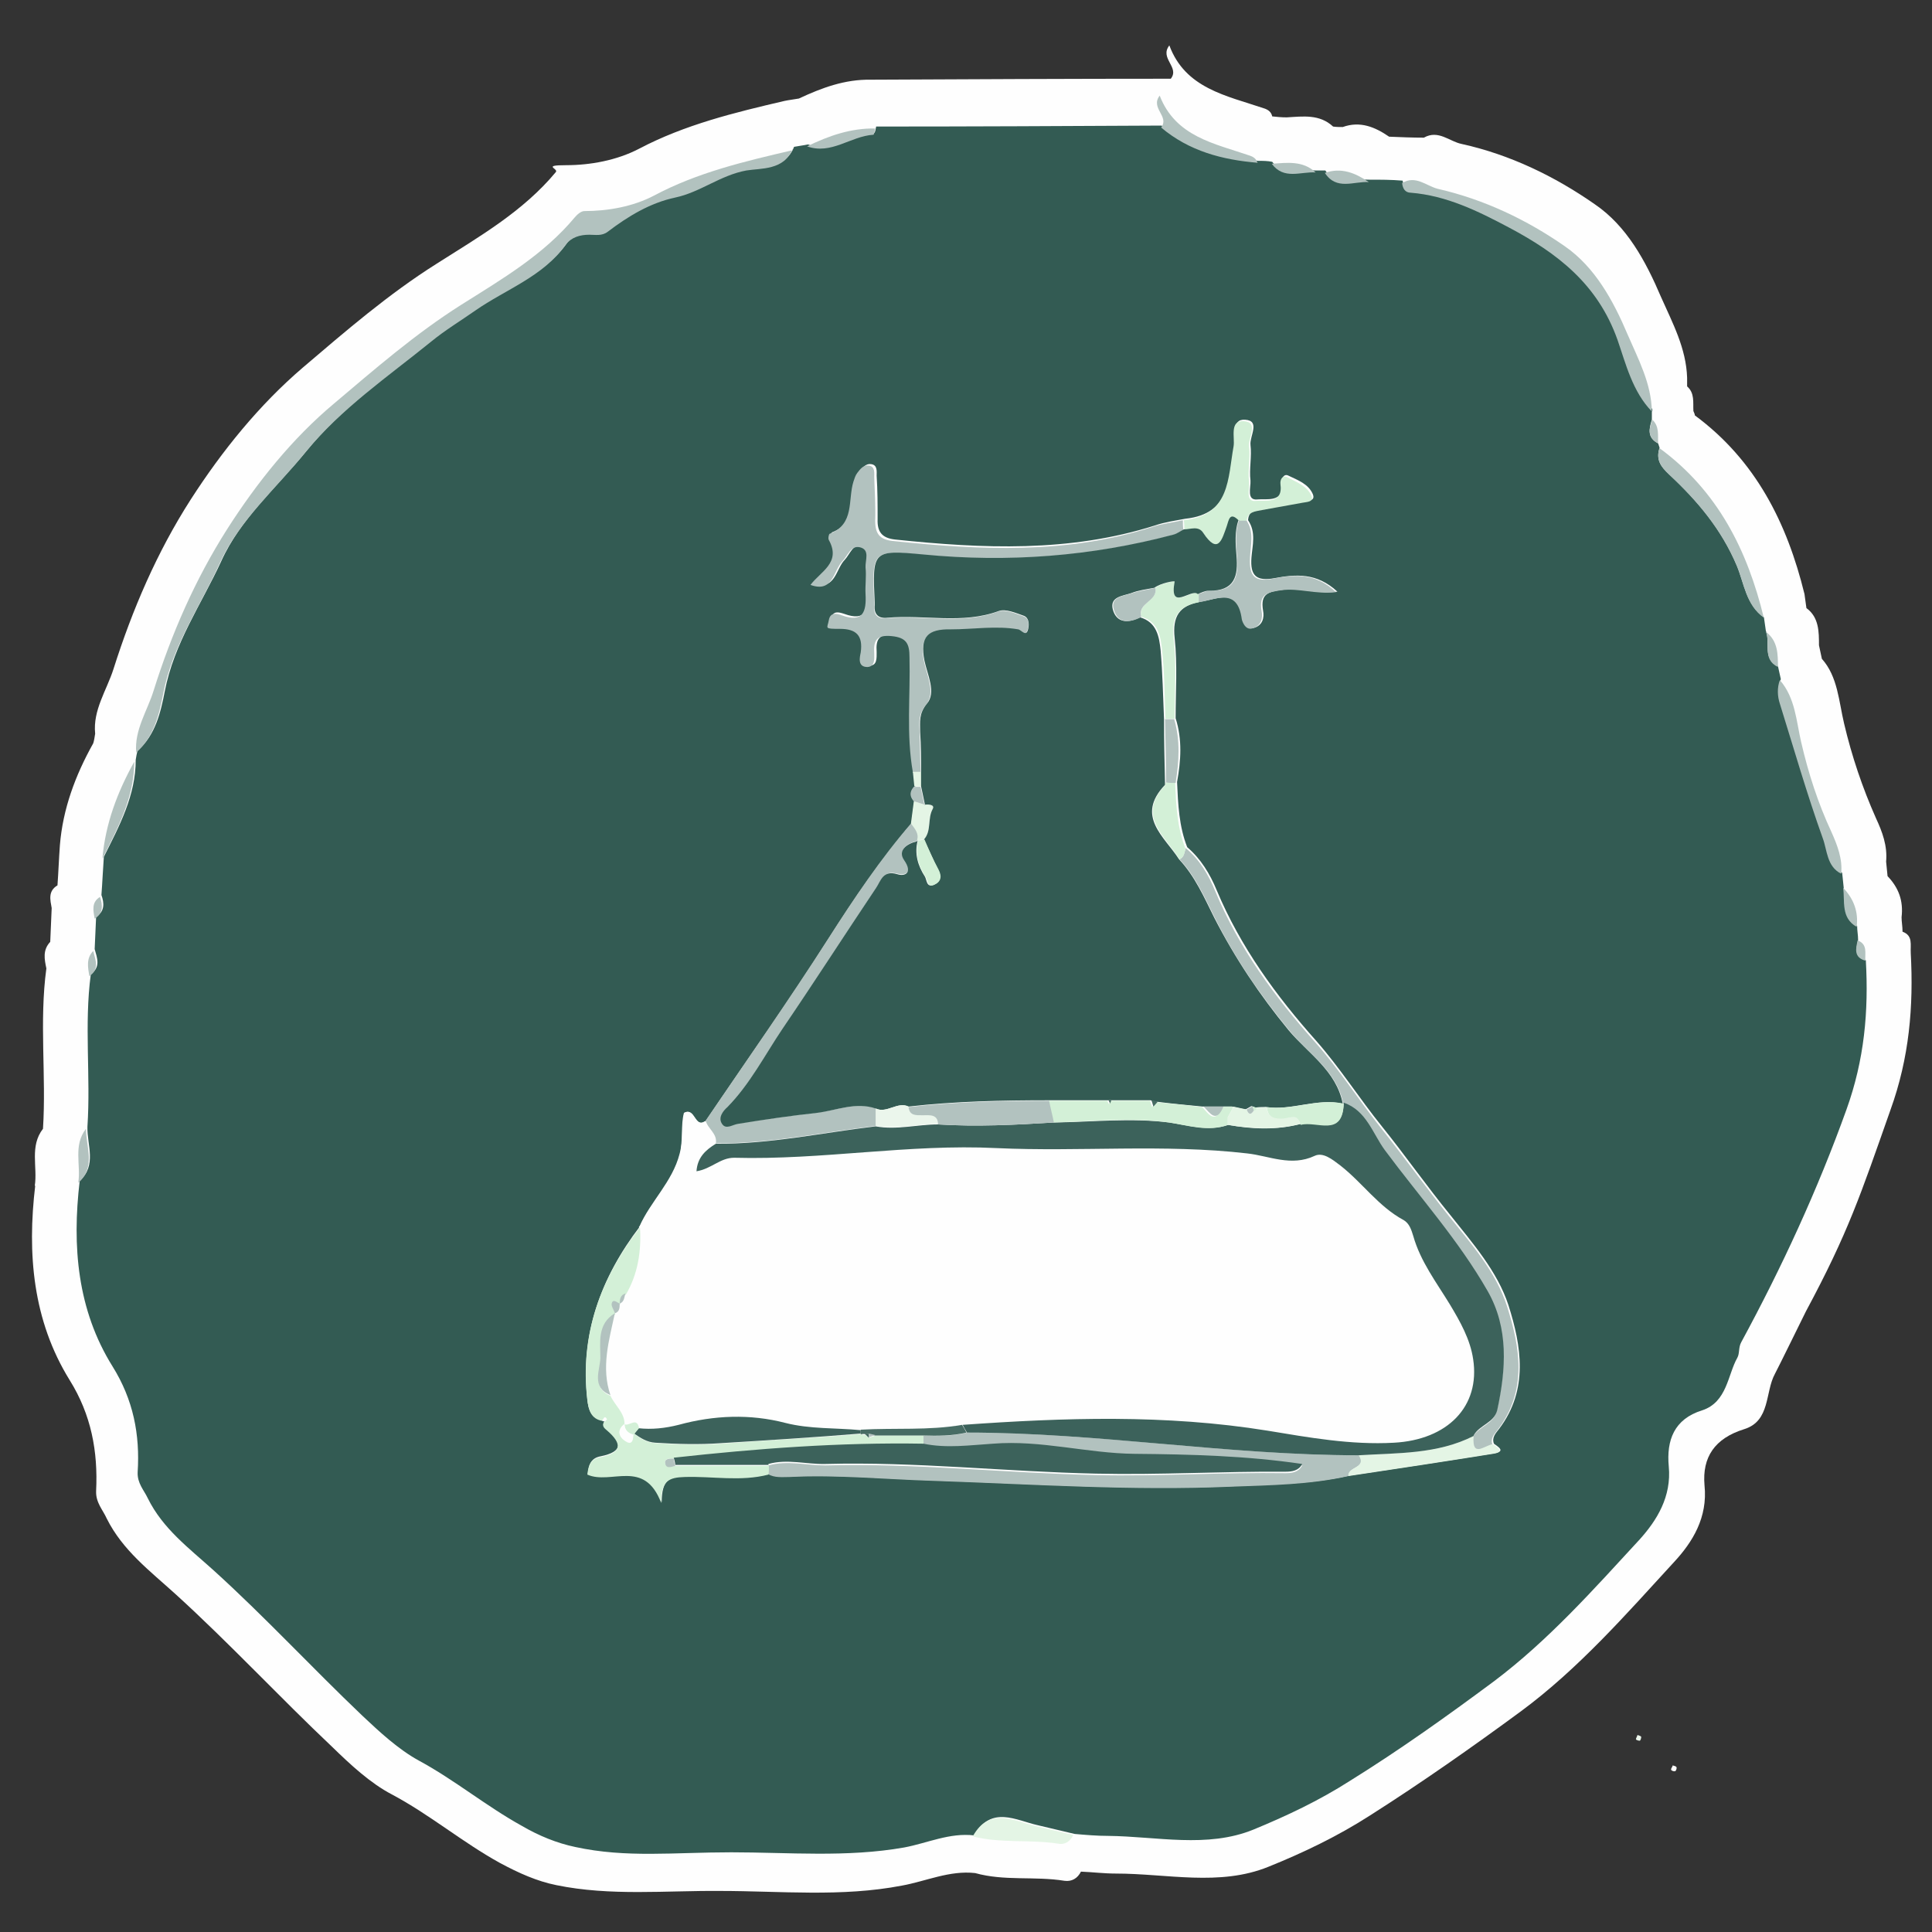 <?xml version="1.0" encoding="UTF-8"?>
<svg id="Layer_1" data-name="Layer 1" xmlns="http://www.w3.org/2000/svg" version="1.1" viewBox="0 0 400 400">
  <rect x="0" y="0" width="400" height="400" fill="#333333" stroke="none"/>
  <defs>
    <style>
      .cls-1 {
        fill: #b2c2bf;
      }

      .cls-1, .cls-2, .cls-3, .cls-4, .cls-5, .cls-6, .cls-7, .cls-8 {
        stroke-width: 0px;
      }

      .cls-2 {
        fill: #476c64;
      }

      .cls-3 {
        fill: #d3f0d7;
      }

      .cls-4 {
        fill: #ebf6ec;
      }

      .cls-5 {
        fill: #335b53;
      }

      .cls-6 {
        fill: #3c625b;
      }

      .cls-7 {
        fill: #e4f5e5;
      }

      .cls-8 {
        fill: #fefefe;
      }
    </style>
  </defs>
  <path class="cls-8" d="M7.3,245.4c-1.7,14.2-.5,28,7.1,40.3,4.5,7.2,5.9,14.8,5.5,23-.1,2.4,1.4,3.9,2.2,5.7,3.3,6.6,8.9,10.8,14.3,15.7,11.1,10.1,21.4,21.2,32.4,31.6,3.8,3.7,7.9,7.5,12.3,9.8,7.9,4.2,14.6,9.9,22.4,14.2,3.9,2.1,7.7,3.8,11.7,4.6,11.2,2.3,22.7,1.1,33.9,1.2,12.5,0,25.1,1.3,37.6-1.1,5-.9,9.9-3.2,15.2-2.6,6.1,1.7,12.3.6,18.5,1.6,1.5.2,2.7-.5,3.4-1.9,2.4.1,4.8.4,7.2.4,10.6,0,21.5,2.7,31.6-1.4,7.2-2.9,14.3-6.3,21-10.6,10.7-6.8,21.1-14.1,31.3-21.6,11.9-8.8,21.7-20,31.7-30.9,3.8-4.1,7-9.2,6.3-15.9-.5-5.8,2.1-9.7,8.2-11.6,5.5-1.7,4.3-7.7,6.4-11.5.5-.9,5.8-11.7,6.4-12.9,8.8-16.4,11.3-24.1,17.5-41.7,3.9-10.8,4.8-21.4,4.2-32.5-.1-1.7.5-3.6-1.7-4.4,0-1.1-.2-2-.2-3,.4-3.4-.6-6.1-2.9-8.5-.1-1.1-.2-2-.3-3,.3-3.3-.8-6.2-2.1-9-2.8-6.3-5-12.8-6.6-19.6-1.1-4.6-1.3-9.7-4.6-13.4-.2-.9-.4-1.9-.6-2.8,0-2.8,0-5.8-2.6-7.7l-.4-2.9c-3.6-14.7-10.1-27.7-22.7-37,0-.3-.2-.6-.3-.9-.1-1.8.3-3.7-1.3-5.1v-1.8c-.2-6.1-3-11.3-5.4-16.7-3.2-7.5-7.1-14.7-13.7-19.2-8.3-5.8-17.6-10.3-27.6-12.5-2.5-.5-4.8-3-7.8-1.3-2.4,0-4.8-.1-7.2-.2-2.9-2-6-3.3-9.6-2-.6,0-1.4,0-2-.1-2.8-2.6-6.2-2.1-9.6-1.9-1.1,0-2-.1-3-.2-.2-.9-.8-1.4-1.8-1.7-7.7-2.6-16.2-4.1-19.5-13-2.1,2.7,2.2,4.5.3,6.9-20.7,0-41.4.1-62.1.2-5.4-.1-10.2,1.7-14.9,3.9-1.1.2-2.1.3-3,.5-10.3,2.4-20.6,4.9-30.1,9.9-4.6,2.4-10.1,3.4-15.1,3.4s-1.6.7-2.1,1.4c-6.8,8.2-15.9,13.4-24.7,19-10,6.3-18.9,14-27.7,21.5-9,7.7-16.7,17.2-23.2,27.3-7,10.9-12.1,22.8-16,35.1-1.4,4.4-4.3,8.5-3.8,13.4-.1.6-.2,1.4-.4,2-3.7,6.6-6.3,13.6-6.9,21.1-.2,2.7-.3,5.5-.5,8.3-2,1.2-1.5,3-1.2,4.7-.1,2.3-.2,4.6-.3,7-1.6,1.7-1.2,3.6-.8,5.5-1.5,11,0,22.2-.7,33.2-2.8,3.6-1.1,7.9-1.7,11.8h.2ZM346.3,365.6c-.1.3-.4.6-.3.8,0,.2.6.4.8.3.2,0,.4-.6.3-.8,0-.2-.5-.3-.8-.4h0Z"/>
  <path class="cls-5" d="M342,85.2v1.7c-.6,1.9-1,3.7,1.3,4.9.1.3.2.6.3.9-.8,2.4.2,3.9,2,5.5,5.8,5.4,10.8,11.3,14,18.9,1.5,3.6,1.9,8.1,5.6,10.7.1.9.3,1.9.4,2.8,1,2.4-.8,5.7,2.5,7.3.2.9.4,1.8.6,2.7-.6,1.6-.5,3.4,0,4.9,2.8,9.4,5.5,18.7,8.9,27.9.9,2.4.7,5.8,3.8,7.3.1,1,.2,1.9.3,2.9.4,2.9-.5,6.2,2.8,8.1,0,1,.2,1.9.2,2.9-.4,1.8-.8,3.5,1.6,4.2.6,10.6-.3,20.6-4,30.9-6,16.7-13.4,32.7-21.8,48.2-.6,1.1-.3,2.3-.8,3.2-2,3.5-2.1,9.2-7.3,10.9-5.8,1.8-7.4,6.2-6.9,11.6.6,6.3-2.5,11.2-6,15.1-9.5,10.3-18.9,20.9-30.2,29.4-9.7,7.2-19.5,14.2-29.8,20.6-6.4,4.1-13.2,7.3-20,10.1-9.6,3.9-20,1.4-30.1,1.3-2.3,0-4.6-.2-6.9-.4-2.5-.6-5.1-1.2-7.6-1.8-4.5-1-9.7-4.2-13.2,2.1-5.1-.6-9.7,1.6-14.5,2.5-11.9,2.1-23.9,1-35.8,1s-21.7,1.2-32.3-1.1c-3.8-.8-7.5-2.3-11.1-4.4-7.4-4.1-13.9-9.5-21.3-13.5-4.2-2.3-8.1-5.9-11.7-9.3-10.4-9.9-20.2-20.5-30.8-30.1-5.1-4.6-10.5-8.6-13.6-14.9-.8-1.7-2.2-3.1-2.1-5.4.5-7.8-.9-15-5.2-21.9-7.3-11.7-8.4-24.9-6.8-38.4,3.6-3.3,1.5-7.4,1.6-11.2.7-10.5-.7-21.1.7-31.6,2.1-1.5,1.3-3.4.8-5.2.1-2.2.2-4.4.3-6.7,1.8-1.1,1.7-2.8,1.1-4.5.2-2.6.3-5.2.5-7.9,3.2-6.4,6.6-12.7,6.6-20.1.1-.6.2-1.3.4-1.9,3.7-3.2,4.8-8.1,5.6-12.2,1.9-10,7.6-18.1,11.7-27,4-8.9,11.6-15.4,17.7-22.9,7.4-9.1,17.1-15.7,26.1-23,2.8-2.3,6.1-4.3,9.1-6.4,6.3-4.4,14-7,18.7-13.6,1.1-1.6,3-2.1,4.9-2.1s2.6.3,3.8-.6c4.3-3.2,8.8-5.9,14-7.1,5.2-1.1,9.3-4.7,14.7-5.6,3-.6,7.9,0,9.6-4.5,1-.2,2-.3,2.9-.5,5,1.9,9.1-2.1,13.7-2.4.2,0,.3-.9.4-1.3,19.7,0,39.4-.1,59.1-.2,5.8,4.9,12.7,6.6,20,7.3,1,0,1.9,0,2.9.2,2.5,3.4,6,1.6,9.1,1.8.6,0,1.3,0,1.9,0,2.4,3.7,6,1.7,9.1,1.9,2.3,0,4.6,0,6.9.2.2,1.1.6,1.9,1.8,2,7.4.6,13.9,3.8,20.3,7.2,10,5.3,18.4,11.7,22.5,23.3,1.7,4.9,3.1,10.7,7.1,14.8v.4ZM189.3,162.9c-.9,1-.9,2,0,3-.2,1.5-.4,3-.6,4.6-6.4,7.5-11.9,15.6-17.2,23.9-8.1,12.8-16.9,25.1-25.4,37.7-2.3,1.6-2.1-2.9-4.4-1.7-.7,2.7-.2,5.6-.9,8.5-1.5,5.9-6,9.8-8.3,15-8.1,10.6-12.4,22.3-10.9,35.8.2,2.1.7,3.9,3.2,4.3l.3.3c-.4.8,0,1.2.6,1.6,3.3,2.7,3.2,4.7-1.3,5.6-2.3.4-2.5,2.1-2.7,3.6,4.9,2.2,11.8-3.4,15.3,5.9,0-4.7,1.7-5.3,4.8-5.4,5.8-.2,11.7,1,17.4-.5,1.4.8,2.9.7,4.4.6,10-.5,19.9.5,29.9.8,20.6.7,41.1,2.1,61.7,1.2,8.1-.4,16.2-.4,24.2-2.2,10-1.5,20-3,29.9-4.6,2.6-.4.8-1.4,0-2-.5-1.3.4-2.2,1.1-3.1,6.1-8.1,4.6-17.1,1.9-25.6-2.3-7-7.4-12.8-12-18.6-4.9-6-9.3-12.3-14.2-18.4-4.6-5.7-8.6-12-13.5-17.6-8.4-9.4-15.8-19.6-20.7-31.3-1.4-3.4-3.3-6.5-6.1-8.9-1.7-4.3-1.9-8.9-2.1-13.5.8-4.4,1.1-8.8-.3-13.2,0-5.5.4-11.1-.2-16.6-.5-4.5,1-6.7,5.2-7.5,3.6-.5,8.1-3.1,9,3.5,0,.1.6,2.4,2.2,1.9,1.8-.5,2.2-2.1,1.9-3.6-.6-3.5,1.1-3.9,4.1-4.3,3.5-.5,7,.9,11.3.4-4.3-4-8.7-3.6-13-2.8-3.8.7-5.1-.5-4.8-4.3.2-2.5,1-5.2-.7-7.7.1-2.1,1.8-2.1,3.2-2.4,2.8-.5,5.6-1,8.3-1.5.9-.2,2.5,0,1.9-1.5-.9-2.1-3.1-2.9-5-3.8-.9-.5-1.5.4-1.4,1.4.6,4.3-3.3,3.3-5,3.5-2.4.3-1.4-2.5-1.5-3.9-.3-2.4.3-5,0-7.4-.2-1.8,2.1-5-1.1-5.2-3-.2-1.7,3.4-2.1,5.2-1.2,6.7-.7,14.3-10.3,15.3-2.1.4-4.3.7-6.3,1.4-17.7,5.6-35.7,4.8-53.8,2.9-2.7-.3-3.7-1.6-3.6-4.2,0-3,0-6-.2-9,0-.9.2-2.2-1.1-2.4-1.1-.2-1.8.7-2.4,1.5-.4.5-.6,1.2-.8,1.8-1.2,3.8.3,8.8-4.9,10.8-.2,0-.4,1-.2,1.3,2.6,4.7-1.6,6.5-3.8,9.3,4.7,1.6,4.7-3,6.6-4.9,1.1-1.2,1.7-3.4,3.6-2.9,2.3.5,1.1,2.8,1.2,4.2.2,1.8-.2,3.7,0,5.5.2,3.6-.5,6-4.9,4.4-1.2-.4-2.4-.7-2.7,1s1.1,1.8,2.3,1.8c3.4,0,4.8,1.5,4.3,4.9-.2,1.1-.7,3.1,1.4,3,1.5,0,1.4-1.6,1.4-2.8-.2-2.7.5-3.8,3.6-3.6,3.1.3,3.6,1.5,3.7,4.4.2,7.9-.7,15.9.7,23.8.1,1,.2,2,.3,3l-.5.3Z"/>
  <path class="cls-1" d="M164.1,30.8c-1.7,4.5-6.6,4-9.6,4.5-5.4,1-9.5,4.5-14.7,5.6s-9.8,3.9-14,7.1c-1.2.9-2.5.6-3.8.6-1.9,0-3.7.5-4.9,2.1-4.7,6.6-12.4,9.2-18.7,13.6-3,2.1-6.3,4.1-9.1,6.4-9,7.3-18.7,13.9-26.1,23-6.1,7.5-13.7,14.1-17.7,22.9-4,8.9-9.8,17-11.7,27-.8,4.1-1.9,9-5.6,12.2-.4-4.7,2.3-8.6,3.6-12.8,3.7-11.8,8.6-23,15.2-33.4,6.2-9.7,13.5-18.8,22.1-26,8.4-7.1,16.9-14.5,26.4-20.5,8.4-5.3,17-10.3,23.5-18.1.5-.6,1.3-1.3,2-1.3,4.8,0,10-.9,14.4-3.2,9-4.8,18.8-7.1,28.7-9.4v-.3Z"/>
  <path class="cls-1" d="M342,85.2c-4-4.1-5.4-9.9-7.1-14.8-4.1-11.6-12.5-18-22.5-23.3-6.4-3.4-12.9-6.6-20.3-7.2-1.2,0-1.7-.9-1.8-2,2.8-1.7,5,.6,7.4,1.2,9.6,2.2,18.4,6.4,26.3,11.9,6.2,4.3,10,11.2,13,18.3,2.2,5.1,4.9,10.1,5,15.9Z"/>
  <path class="cls-1" d="M365.2,127.9c-3.7-2.6-4.1-7.1-5.6-10.7-3.2-7.6-8.2-13.5-14-18.9-1.8-1.7-2.8-3.2-2-5.5,12,8.8,18.2,21.1,21.6,35.2h0Z"/>
  <path class="cls-1" d="M381.2,180.9c-3-1.5-2.9-4.9-3.8-7.3-3.3-9.2-6-18.6-8.9-27.9-.5-1.5-.6-3.3,0-4.9,3.2,3.7,3.4,8.5,4.4,12.8,1.5,6.5,3.5,12.7,6.3,18.7,1.2,2.7,2.3,5.5,2,8.6h0Z"/>
  <path class="cls-7" d="M201.4,380.2c3.5-6.3,8.7-3.1,13.2-2.1,2.5.6,5.1,1.2,7.6,1.8-.6,1.4-1.8,2.1-3.2,1.8-5.8-.9-11.8,0-17.6-1.5h0Z"/>
  <path class="cls-1" d="M260.4,33.7c-7.3-.6-14.2-2.4-20-7.3,1.8-2.3-2.3-4-.3-6.6,3.3,8.5,11.3,9.9,18.6,12.4.9.3,1.4.7,1.7,1.6h0Z"/>
  <path class="cls-1" d="M27.8,157.7c0,7.4-3.4,13.7-6.6,20.1.6-7.2,3.1-13.8,6.6-20.1Z"/>
  <path class="cls-1" d="M181.2,26.6c-.1.5-.2,1.3-.4,1.3-4.7.3-8.7,4.2-13.7,2.4,4.5-2.2,9.1-3.8,14.2-3.7h-.1Z"/>
  <path class="cls-1" d="M17.8,233.7c0,3.8,2.1,7.9-1.6,11.2.6-3.7-1.1-7.7,1.6-11.2Z"/>
  <path class="cls-1" d="M283.4,37.7c-3.1-.2-6.7,1.8-9.1-1.9,3.4-1.2,6.3,0,9.1,1.9Z"/>
  <path class="cls-1" d="M272.4,35.7c-3.1-.2-6.6,1.6-9.1-1.8,3.2-.2,6.4-.7,9.1,1.8Z"/>
  <path class="cls-1" d="M384.4,191.9c-3.3-1.9-2.4-5.2-2.8-8.1,2.2,2.3,3.2,5,2.8,8.1Z"/>
  <path class="cls-1" d="M368.1,138.1c-3.3-1.6-1.5-4.9-2.5-7.3,2.5,1.9,2.5,4.6,2.5,7.3Z"/>
  <path class="cls-1" d="M19.3,196.9c.5,1.9,1.3,3.8-.8,5.2-.3-1.8-.7-3.7.8-5.2Z"/>
  <path class="cls-1" d="M343.3,91.8c-2.3-1.2-1.9-3-1.2-4.9,1.5,1.4,1.1,3.2,1.2,4.9Z"/>
  <path class="cls-1" d="M386.2,198.9c-2.4-.7-2-2.4-1.6-4.2,2.1.8,1.5,2.6,1.6,4.2Z"/>
  <path class="cls-1" d="M20.7,185.7c.6,1.7.7,3.4-1.1,4.5-.3-1.7-.7-3.4,1.1-4.5Z"/>
  <path class="cls-4" d="M339,359.2c.3.1.7.2.8.4,0,.2-.1.7-.3.8-.2,0-.7-.1-.8-.3,0-.2.2-.5.3-.8h0Z"/>
  <path class="cls-4" d="M343.2,355.8c0,.1-.2.3-.2.4,0-.1.2-.3.2-.4h0Z"/>
  <path class="cls-8" d="M132.4,253.9c2.3-5.2,6.8-9.2,8.3-15,.8-2.9.2-5.8.9-8.5,2.3-1.2,2.1,3.3,4.4,1.7.4,1.7,2.5,2.7,2.1,4.8-2.1,1.3-3.8,2.8-4,5.7,3.1-.5,4.9-2.9,7.8-2.8,18.1.4,36.1-2.9,54.3-2,17.3.9,34.6-.9,51.9,1.1,4.6.5,9.1,2.8,14,.5,1.7-.8,3.6.7,5.3,2,4.5,3.6,7.8,8.6,13.1,11.3,1.2.7,1.7,1.9,2,3.3,1.5,5.3,4.8,9.6,7.6,14.2,2.1,3.5,4.2,7.2,4.8,11.3,1.4,9.8-5.3,16.7-16.4,17.3-8.8.5-17.6-1.2-26.2-2.5-21.1-3.4-42-2.7-63.1-1.2-7,1.3-14,.6-21,1-5.2-.5-10.4-.1-15.6-1.5-7.4-1.9-14.8-1.6-22.1.4-2.8.8-5.5,1-8.3.7-.4-2.4-2.1-.4-3-.8.1-2.5-2-4-2.9-6-1.9-5.8-.3-11.4.9-17h0c1.1-.3.9-1.2,1-2h0c1-.3.9-1.3,1.2-2.1,2.6-4.3,3.2-9,2.9-13.9h.1Z"/>
  <path class="cls-1" d="M189,159.9c-1.4-7.9-.5-15.8-.7-23.8,0-2.8-.6-4.1-3.7-4.4-3.1-.3-3.8.9-3.6,3.6,0,1.1.2,2.7-1.4,2.8-2.1,0-1.6-2-1.4-3,.5-3.5-.9-4.9-4.3-4.9s-2.6-.1-2.3-1.8,1.6-1.4,2.7-1c4.4,1.6,5.1-.8,4.9-4.4-.1-1.8.2-3.7,0-5.5-.1-1.5,1-3.7-1.2-4.2-1.9-.4-2.5,1.8-3.6,2.9-1.9,2-1.9,6.6-6.6,4.9,2.1-2.8,6.4-4.6,3.8-9.3-.2-.3,0-1.3.2-1.3,5.2-2,3.7-7,4.9-10.8.2-.6.4-1.3.8-1.8.6-.8,1.3-1.7,2.4-1.5,1.3.2,1.1,1.5,1.1,2.4.1,3,.3,6,.2,9,0,2.7.9,3.9,3.6,4.2,18.1,1.9,36.1,2.8,53.8-2.9,2-.7,4.2-.9,6.3-1.4,0,.7,0,1.3.1,2-.7.4-1.4.9-2.2,1.1-17,4.5-34.2,5.8-51.7,4.1-10.6-1.1-10.6-.9-10.1,10v.5c-.2,2,.8,2.8,2.6,2.6,7.7-.7,15.5,1.4,23.1-1.4,1.4-.5,3.5.4,5.2,1,1.1.4,1.2,1.5.9,2.6-.5,2-1.5.3-2.1.2-4.7-.8-9.3,0-13.9,0s-6.5,1.5-5.5,6.5c.6,2.9,2.4,6.5.5,8.9-1.7,2.1-1.5,3.7-1.4,5.8.1,2.8.1,5.6.2,8.4h-1.8.2Z"/>
  <path class="cls-1" d="M279.2,305.6c-8,1.8-16.1,1.9-24.2,2.2-20.6.9-41.1-.5-61.7-1.2-10-.3-19.9-1.3-29.9-.8-1.5,0-3,.2-4.4-.6,0-.6,0-1.2.1-1.8,3.9-1.1,7.8,0,11.8,0,18.7-.5,37.3,1.6,56,2,13.1.3,26.2-.6,39.3-.4,1.3,0,2.7-.2,3.4-1.6-11.5-1.7-23.1-2-34.7-2.1-9.8-.1-19.4-2.9-29.3-2.1-4.8.4-9.6,1.1-14.4,0v-2c3,.2,6.1.1,9.1-.6,27.1,0,54,4.7,81.1,4.7,1.8,2.7-2.5,2.3-2.1,4.3h-.1Z"/>
  <path class="cls-3" d="M191.2,297.1v2c-17.3-.3-34.5,1-51.7,2.9-.7,0-1.8-.2-1.8.8s1.2.9,2.1.7h19.4c0,.6,0,1.2-.1,1.8-5.8,1.5-11.6.3-17.4.5-3.1.1-4.9.7-4.8,5.4-3.5-9.3-10.4-3.7-15.3-5.9.2-1.5.4-3.2,2.7-3.6,4.5-.9,4.6-2.8,1.3-5.6-.5-.4-1-.9-.6-1.6.2-.2.7-.6.7-.6-.6-.7-.6.1-.9.3-2.5-.4-2.9-2.3-3.2-4.3-1.6-13.5,2.7-25.2,10.9-35.8.3,4.9-.4,9.6-2.9,13.9-1,.3-1.3,1.1-1.2,2.1h0c-.6-.1-1.3-1-1.6-.2-.2.6.4,1.5.6,2.2h0c-3.7,2.2-2.9,6.1-3,9.3,0,2.5-1.9,6,2,7.6.9,2,3,3.5,2.9,6h0c-1.6,1.2-1.2,2.5.2,3.4,1.2.8,1.6,0,1.6-1.2l.3-.3c1.3,1,2.6,1.8,4.4,1.9,4.5.3,9.2.4,13.4.1,9.7-.7,19.4-1.2,29.1-2l.4.2h.5c.2.1.5.4.7.6.5-.2.9-.3,1.4-.5h9.9Z"/>
  <path class="cls-1" d="M245.5,175.6c2.9,2.4,4.7,5.5,6.1,8.9,4.9,11.8,12.3,21.9,20.7,31.3,4.9,5.5,8.9,11.8,13.5,17.6,4.8,6,9.3,12.3,14.2,18.4,4.6,5.7,9.7,11.5,12,18.6,2.7,8.5,4.3,17.4-1.9,25.6-.7.9-1.6,1.8-1.1,3.1-1.7.3-4.4,3-4-1.7,1.2-2.1,4.3-2.6,4.9-5.3,1.8-8.4,2.4-16.9-2-24.6-6-10.5-14.2-19.5-21.3-29.2-2.5-3.4-3.8-8.2-8.5-9.8h0c-1.3-6.8-7.3-10.4-11.2-15.2-6-7.3-11.2-14.9-15.4-23.3-2.1-4.2-4-8.6-7.3-12.1,1-.4,1-1.5,1.3-2.3h0Z"/>
  <path class="cls-1" d="M148.2,236.8c.4-2.1-1.7-3.1-2.1-4.8,8.5-12.5,17.2-24.9,25.4-37.7,5.3-8.3,10.8-16.5,17.2-23.9.8,1.1,1.8,2.2,1.2,3.7-2.1.5-4,1.8-2.6,3.9,1.7,2.6.2,3.3-1.4,2.9-3-.8-3.4,1.3-4.4,2.8-6.5,9.7-12.8,19.5-19.4,29.2-3.7,5.5-6.7,11.4-11.4,16.2-.9.9-2,2.2-1.1,3.5.8,1.2,2.1.2,3.2,0,5.5-.9,11-1.6,16.5-2.3,3.9-.4,8-2.2,12.1-.9v3.7c-11,1.3-21.9,3.7-33.1,3.6h0Z"/>
  <path class="cls-3" d="M245.2,109.7c0-.7,0-1.3-.1-2,9.6-1,9.1-8.7,10.3-15.3.3-1.8-.9-5.4,2.1-5.2,3.2.2.9,3.4,1.1,5.2.3,2.4-.3,5,0,7.4.2,1.4-.9,4.2,1.5,3.9,1.7-.2,5.6.8,5-3.5-.1-1,.5-1.9,1.4-1.4,1.9,1,4.1,1.8,5,3.8.6,1.4-1,1.3-1.9,1.5-2.8.5-5.6,1-8.3,1.5-1.4.3-3.1.3-3.2,2.4h-1.5c-1.9-1.8-2,0-2.4,1.2-1,2.8-1.8,6-4.9,1.4-1-1.5-2.6-.7-4-.7v-.2Z"/>
  <path class="cls-1" d="M256.6,107.8h1.5c1.6,2.4.8,5.1.7,7.7-.2,3.8,1,5.1,4.8,4.3,4.3-.8,8.7-1.3,13,2.8-4.3.5-7.7-.9-11.3-.4-3,.4-4.7.9-4.1,4.3.3,1.5-.1,3.1-1.9,3.6-1.6.5-2.2-1.8-2.2-1.9-.9-6.7-5.4-4-9-3.5v-1.7c.8-.2,1.6-.7,2.3-.7,5.3.2,6.1-2.9,5.7-7.3-.2-2.4-.4-4.9.4-7.3h.1Z"/>
  <path class="cls-3" d="M248.2,123v1.7c-4.2.8-5.7,3-5.2,7.5.6,5.5.2,11.1.2,16.6h-1.9c-.2-4.7-.2-9.5-.7-14.2-.3-2.8-.8-5.9-4.3-6.9-.8-2.9,3.5-3.3,2.9-6,1.3-1,4.2-1.5,4.2-1.3-1.2,6.4,3.5,1.3,4.8,2.6Z"/>
  <path class="cls-7" d="M305.1,297.3c-.4,4.7,2.3,1.9,4,1.7.9.7,2.6,1.6,0,2-10,1.6-19.9,3.1-29.9,4.6-.4-1.9,3.9-1.6,2.1-4.3,8.1-.5,16.3-.2,23.8-4h0Z"/>
  <path class="cls-3" d="M245.5,175.6c-.3.9-.3,1.9-1.3,2.3-3-4.8-9-9-2.9-15.4v-.5c.7,0,1.3,0,2,.1.2,4.6.4,9.1,2.1,13.5h0Z"/>
  <path class="cls-1" d="M243.4,162.1c-.7,0-1.3,0-2-.1,0-4.4-.1-8.7-.2-13.1h1.9c1.3,4.4,1,8.8.3,13.2h0Z"/>
  <path class="cls-7" d="M189.8,174.2c.6-1.6-.4-2.6-1.2-3.7.2-1.5.4-3,.6-4.6.8.2,1.5.5,2.3.7.8-.1,2.1,0,1.6.9-1.1,2-.2,4.5-1.8,6.3-.4,0-.9.1-1.3.2l-.2.2h0Z"/>
  <path class="cls-1" d="M191.5,166.6c-.8-.2-1.5-.5-2.3-.7-.9-1-.9-2,0-3h1.4c.3,1.3.5,2.5.8,3.8h.1Z"/>
  <path class="cls-7" d="M190.7,162.8h-1.4c-.1-1-.2-2-.3-3h1.8v2.9h-.1Z"/>
  <path class="cls-6" d="M305.1,297.3c-7.5,3.8-15.7,3.5-23.8,4-27.1,0-54-4.7-81.1-4.7-.3-.5-.6-1-.9-1.6,21.1-1.5,42-2.2,63.1,1.2,8.5,1.4,17.3,3,26.2,2.5,11.1-.6,17.9-7.5,16.4-17.3-.6-4.1-2.7-7.8-4.8-11.3-2.8-4.6-6.1-8.9-7.6-14.2-.4-1.3-.8-2.6-2-3.3-5.2-2.8-8.5-7.7-13.1-11.3-1.7-1.3-3.6-2.8-5.3-2-4.9,2.3-9.4,0-14-.5-17.3-2-34.6-.3-51.9-1.1-18.2-.9-36.1,2.5-54.3,2-2.9,0-4.7,2.3-7.8,2.8.2-2.9,1.9-4.4,4-5.7,11.2.1,22.1-2.3,33.1-3.6,4.3.8,8.6-.4,12.9-.4,8,.5,16,.1,24-.4,7.9-.1,15.9-1,23.9,0,4,.6,8.1,1.9,12.2.5,5,.9,10,1.1,15-.2,3.3-.9,8.7,2.8,8.9-4.4,4.7,1.6,6,6.4,8.5,9.8,7.2,9.7,15.3,18.7,21.3,29.2,4.4,7.7,3.8,16.2,2,24.6-.6,2.7-3.7,3.1-4.9,5.3h0Z"/>
  <path class="cls-6" d="M178.2,296.8c-9.7.8-19.4,1.4-29.1,2-4.2.3-8.9.2-13.4-.1-1.8-.1-3.1-1-4.4-1.9.3-.4.6-.7.9-1.1,2.8.3,5.5,0,8.3-.7,7.3-2,14.8-2.3,22.1-.4,5.1,1.3,10.4,1,15.6,1.5v.8h0Z"/>
  <path class="cls-2" d="M178.2,296.8v-.8c7-.4,14.1.2,21-1,.3.5.6,1,.9,1.6-3,.7-6,.7-9.1.6h-9.9c-.4-.1-.9-.2-1.3-.3-.3,0-.5.1-.8,0h-.5c0,.1-.4,0-.4,0h.1Z"/>
  <path class="cls-1" d="M126.3,288.8c-3.9-1.6-2.1-5.1-2-7.6,0-3.2-.7-7.1,3-9.3-1.2,5.6-2.9,11.2-.9,17h0Z"/>
  <path class="cls-3" d="M132.3,295.7c-.3.4-.6.7-.9,1.1l-.3.3c-1.1-.3-1.8-1-1.8-2.2h0c1,.4,2.6-1.6,3,.8h0Z"/>
  <path class="cls-1" d="M127.3,271.9c-.2-.7-.9-1.6-.6-2.2.3-.8,1.1,0,1.6.2,0,.8,0,1.7-1,2Z"/>
  <path class="cls-1" d="M128.3,269.9c0-1,.2-1.8,1.2-2.1-.3.8-.2,1.7-1.2,2.1Z"/>
  <path class="cls-5" d="M190.7,162.8v-2.9c0-2.8,0-5.6-.2-8.4,0-2.1-.3-3.7,1.4-5.8,2-2.3.1-6-.5-8.9-1-5,.7-6.6,5.5-6.5,4.6,0,9.3-.8,13.9,0,.7.1,1.7,1.8,2.1-.2.2-1,.1-2.2-.9-2.6-1.7-.6-3.8-1.5-5.2-1-7.6,2.8-15.4.7-23.1,1.4-1.8.2-2.8-.7-2.6-2.6v-.5c-.5-10.8-.5-11,10.1-10,17.5,1.7,34.7.4,51.7-4.1.8-.2,1.4-.7,2.2-1.1,1.4,0,3-.8,4,.7,3.1,4.7,3.9,1.4,4.9-1.4.4-1.2.6-3,2.4-1.2-.8,2.4-.6,4.9-.4,7.3.4,4.3-.4,7.4-5.7,7.3-.8,0-1.6.4-2.3.7-1.3-1.3-6,3.8-4.8-2.6,0-.2-2.9.3-4.2,1.3-1.6.3-3.3.5-4.8,1.1-1.7.6-4.5.7-3.8,3.4.8,2.9,3.3,2.8,5.6,1.6,3.5,1,4,4,4.3,6.9.4,4.7.5,9.5.7,14.2,0,4.4.1,8.7.2,13.1v.5c-6.2,6.5-.1,10.7,2.9,15.4,3.3,3.5,5.2,7.9,7.3,12.1,4.3,8.4,9.4,16,15.4,23.3,4,4.8,9.9,8.4,11.2,15.2-5.4-1.2-10.6,1.5-16,.7-.7,0-1.4,0-2,.1-.3,0-.6-.2-.9-.3-.4.2-.8.5-1.3.7-.9-.2-1.9-.4-2.8-.6h-6c-3.2-.3-6.4-.6-9.5-1-.4,0-.9-.2-1.3-.3h-21c-9.7,0-19.4.2-29.1,1.3-2.3-1.1-4.5,1.5-6.8.4-4.1-1.4-8.1.4-12.1.9-5.5.6-11,1.4-16.5,2.3-1.1.2-2.4,1.2-3.2,0-.9-1.3.2-2.7,1.1-3.5,4.7-4.8,7.7-10.7,11.4-16.2,6.6-9.7,12.9-19.5,19.4-29.2,1-1.5,1.4-3.7,4.4-2.8,1.6.5,3.2-.3,1.4-2.9-1.4-2,.5-3.4,2.6-3.9l.2-.2c-.7,2.7,0,5.2,1.5,7.5.4.7.3,2.3,1.8,1.7,1.4-.6,1.6-1.8.9-3.2-1-2-1.9-4.1-2.9-6.2,1.6-1.8.7-4.3,1.8-6.3.5-.9-.8-1-1.6-.9-.3-1.3-.5-2.5-.8-3.8h0Z"/>
  <path class="cls-6" d="M159.2,303.3h-19.4c0-.5-.2-1-.3-1.5,17.2-1.9,34.4-3.2,51.7-2.9,4.8,1,9.6.3,14.4,0,9.9-.8,19.5,2,29.3,2.1,11.6.1,23.2.4,34.7,2.1-.7,1.4-2.1,1.6-3.4,1.6-13.1-.1-26.1.7-39.3.4-18.7-.4-37.3-2.5-56-2-3.9.1-7.9-1.1-11.8,0v.2Z"/>
  <path class="cls-8" d="M129.3,294.8c0,1.2.7,1.9,1.8,2.2,0,1.2-.4,2-1.6,1.2-1.4-.9-1.8-2.2-.2-3.4h0Z"/>
  <path class="cls-1" d="M139.5,302c0,.5.2,1,.3,1.5-.8.2-2,.7-2.1-.7,0-.9,1.1-.8,1.8-.8Z"/>
  <path class="cls-6" d="M179.1,296.9h.8v.8l-.7-.7h-.1Z"/>
  <path class="cls-1" d="M179.9,297.6v-.8c.4.1.9.2,1.3.3-.5.2-.9.3-1.4.5h0Z"/>
  <path class="cls-8" d="M124.7,294c.3-.2.4-1,.9-.3,0,0-.4.4-.7.6l-.3-.3h0Z"/>
  <path class="cls-3" d="M262.2,229.2c5.4.8,10.6-1.9,16-.7h0c-.2,7.1-5.6,3.5-8.9,4.4-.7-2.5-2.8-1.2-4-1.1-2,0-2.7-.7-3-2.4v-.2Z"/>
  <path class="cls-4" d="M181.3,229.5c2.3,1.1,4.5-1.5,6.8-.4.2,1.8,1.5,1.7,2.9,1.7s3.1-.3,3.2,1.9c-4.3,0-8.6,1.2-12.9.4v-3.7h0Z"/>
  <path class="cls-1" d="M236.2,127.8c-2.4,1.2-4.8,1.3-5.6-1.6-.8-2.7,2.1-2.8,3.8-3.4,1.5-.5,3.2-.7,4.8-1.1.6,2.8-3.8,3.1-2.9,6h-.1Z"/>
  <path class="cls-3" d="M191.4,173.8c.9,2.1,1.8,4.2,2.9,6.2.8,1.5.5,2.6-.9,3.2-1.4.6-1.3-1-1.8-1.7-1.5-2.3-2.2-4.7-1.5-7.5.4,0,.9-.1,1.3-.2Z"/>
  <path class="cls-3" d="M253.3,229.1h1.9v.4l-1,1.8v1.6c-4.1,1.5-8.2.1-12.2-.5-8-1.1-15.9-.2-23.9,0-.3-1.5-.7-3-1-4.5h12.2c0,.2.2.5.3.7.1-.2.2-.5.3-.7h8.2c.1.4.3.9.4,1.3.3-.3.6-.7.9-1,3.2.3,6.4.6,9.5,1,1.3,1.4,2.7,3.7,4.1,0h.3Z"/>
  <path class="cls-1" d="M217.2,227.9c.3,1.5.7,3,1,4.5-8,.5-16,.9-24,.4,0-2.2-1.8-1.9-3.2-1.9s-2.7.1-2.9-1.7c9.7-1.1,19.4-1.3,29.1-1.3h0Z"/>
  <path class="cls-7" d="M255.3,229.5v-.4c.9.2,1.9.4,2.8.6.4,1.1.9,1.2,1.5.2.3-.1.5-.3.6-.6.7,0,1.4,0,2-.1.3,1.7,1,2.4,3,2.4s3.3-1.3,4,1.1c-5,1.3-10,1-15,.2v-1.6c.3-.6.7-1.2,1-1.8h0Z"/>
  <path class="cls-1" d="M253.3,229.1c-1.5,3.6-2.8,1.3-4.1,0h4.1Z"/>
  <path class="cls-2" d="M239.7,228.1c-.3.3-.6.7-.9,1-.1-.4-.3-.9-.4-1.3.4,0,.9.2,1.3.3h0Z"/>
  <path class="cls-1" d="M259.6,229.9c-.6,1-1.1.9-1.5-.2.4-.2.8-.4,1.3-.7,0,.3.1.6.3.8h0Z"/>
  <path class="cls-2" d="M230.1,227.8c-.1.2-.2.5-.3.7,0-.2-.2-.5-.3-.7h.6Z"/>
  <path class="cls-3" d="M259.6,229.9c-.1-.3-.2-.5-.3-.8.3,0,.6.2.9.3-.1.3-.3.5-.6.6h0Z"/>
  <path class="cls-1" d="M255.3,229.5c-.3.6-.7,1.2-1,1.8.3-.6.7-1.2,1-1.8Z"/>
</svg>